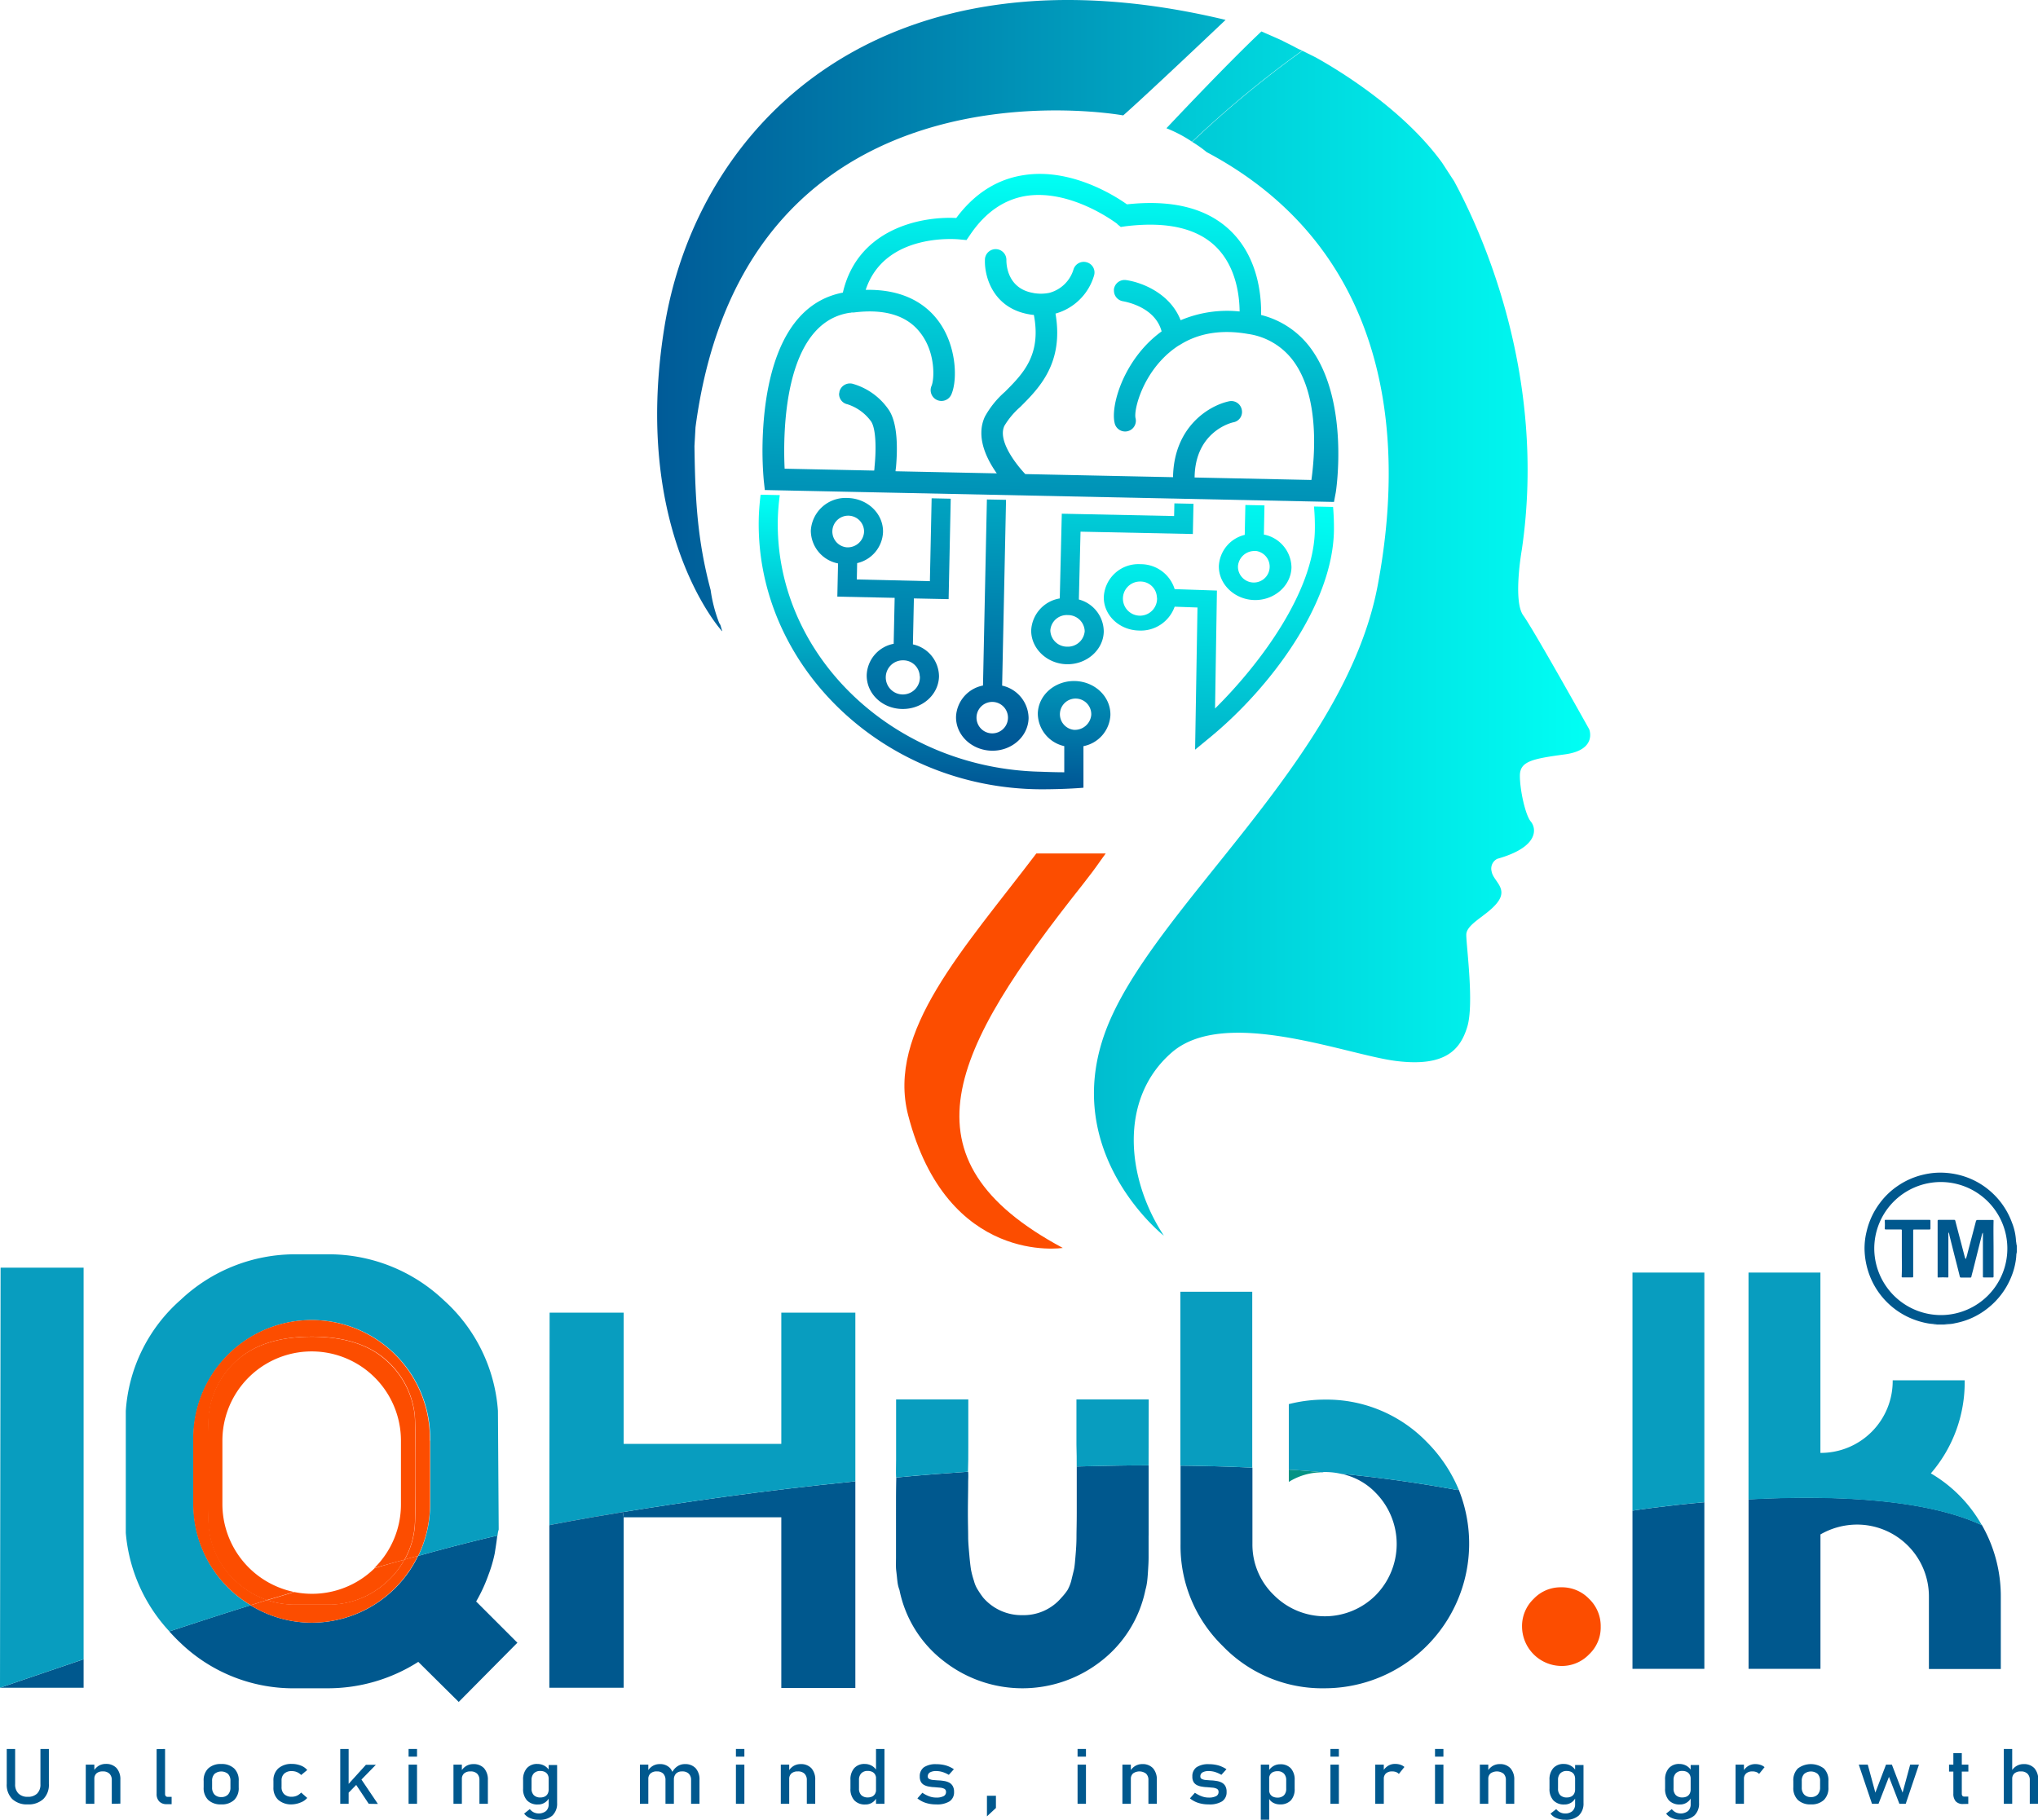 <svg viewBox="0 0 453.61 405.11" xmlns:xlink="http://www.w3.org/1999/xlink" xmlns="http://www.w3.org/2000/svg"><defs><style>.cls-1{fill:url(#linear-gradient);}.cls-2{fill:url(#linear-gradient-2);}.cls-3{fill:url(#linear-gradient-3);}.cls-4{fill:url(#linear-gradient-4);}.cls-5{fill:url(#linear-gradient-5);}.cls-6{fill:url(#linear-gradient-6);}.cls-7{fill:url(#linear-gradient-7);}.cls-8{fill:#fc4d00;}.cls-9{fill:url(#linear-gradient-8);}.cls-10{fill:url(#linear-gradient-9);}.cls-11{fill:url(#linear-gradient-10);}.cls-12{fill:#00588e;}.cls-13{fill:#089dbf;}.cls-14{fill:#039385;}</style><linearGradient gradientUnits="userSpaceOnUse" gradientTransform="matrix(0.02, -1, -1, -0.02, 914.69, 719.2)" y2="693.69" x2="666.09" y1="693.69" x1="528.6" id="linear-gradient"><stop stop-color="#005494" offset="0"></stop><stop stop-color="#005c99" offset="0.11"></stop><stop stop-color="#0073a5" offset="0.29"></stop><stop stop-color="#0098ba" offset="0.52"></stop><stop stop-color="#00ccd7" offset="0.77"></stop><stop stop-color="#00fff4" offset="1"></stop></linearGradient><linearGradient gradientUnits="userSpaceOnUse" gradientTransform="matrix(0.02, -1, -1, -0.02, 914.69, 719.2)" y2="731.16" x2="668.6" y1="731.16" x1="528.57" id="linear-gradient-2"><stop stop-color="#005494" offset="0"></stop><stop stop-color="#00fff4" offset="1"></stop></linearGradient><linearGradient xlink:href="#linear-gradient-2" y2="718.71" x2="593.35" y1="718.71" x1="529.08" id="linear-gradient-3"></linearGradient><linearGradient xlink:href="#linear-gradient-2" y2="705.39" x2="653.66" y1="705.39" x1="537.45" id="linear-gradient-4"></linearGradient><linearGradient xlink:href="#linear-gradient-2" y2="655.68" x2="593.35" y1="655.68" x1="471.17" id="linear-gradient-5"></linearGradient><linearGradient xlink:href="#linear-gradient-2" y2="647.59" x2="601.39" y1="647.59" x1="454.31" id="linear-gradient-6"></linearGradient><linearGradient xlink:href="#linear-gradient-2" y2="679.36" x2="625.47" y1="679.36" x1="510.21" id="linear-gradient-7"></linearGradient><linearGradient xlink:href="#linear-gradient-2" gradientTransform="matrix(1, 0, 0, 1, 0, 0)" y2="143.14" x2="353.92" y1="143.14" x1="67.1" id="linear-gradient-8"></linearGradient><linearGradient xlink:href="#linear-gradient-2" gradientTransform="matrix(1, 0, 0, 1, 0, 0)" y2="19.27" x2="353.3" y1="19.27" x1="69.5" id="linear-gradient-9"></linearGradient><linearGradient xlink:href="#linear-gradient-2" gradientTransform="matrix(1, 0, 0, 1, 0, 0)" y2="70.27" x2="385.54" y1="70.27" x1="136.31" id="linear-gradient-10"></linearGradient></defs><g data-name="Layer 2" id="Layer_2"><g data-name="Layer 1" id="Layer_1-2"><path d="M227.78,39c-5.86.9-10.92,4.11-14.94,9.53-8.2-.41-22,2.59-25.24,16.61C172.66,68,170,87.15,169.73,98.54A77.8,77.8,0,0,0,170,107l.23,2.09,126.68,2.65.39-2.06c.15-.79,2.91-19.76-5.09-31.48a19.57,19.57,0,0,0-11.52-8.08c.08-4-.53-12.46-6.56-18.5-5.19-5.2-13-7.25-23.3-6.13C248,43.47,238.21,37.32,227.78,39Zm20.91,10.9.77.63,1-.15c9.19-1.14,16,.4,20.25,4.63,4.45,4.44,5.17,10.88,5.2,14.33a26.58,26.58,0,0,0-13.13,1.95c-2.34-6-8.65-8.45-12.16-8.94a2.39,2.39,0,0,0-2.68,2,1.1,1.1,0,0,0,0,.31,2.39,2.39,0,0,0,2,2.4c.34.08,7.12,1.14,8.61,6.71a25.81,25.81,0,0,0-3.34,2.91c-5.81,6.07-7.89,14-7.14,17.39a2.39,2.39,0,1,0,4.67-1c-.37-1.69,1.2-8.15,5.92-13.08a20,20,0,0,1,3.58-3l.45-.26c4.2-2.62,9.28-3.4,15.07-2.39a15.19,15.19,0,0,1,10.46,6.51c5.55,8.09,4.35,21.09,3.67,26l-26-.55C266,96,274.2,94.05,274.58,94a2.34,2.34,0,0,0,1.8-2.84,2.37,2.37,0,0,0-2.8-1.83c-4.43.93-12.26,5.62-12.49,16.8v.1l-32.89-.69C226,103.2,222,98,223.57,94.77a17.55,17.55,0,0,1,3.51-4.17c4.19-4.18,9.74-9.74,7.85-20.79a12.42,12.42,0,0,0,8.59-8.51,2.35,2.35,0,0,0-1.64-2.91A2.39,2.39,0,0,0,238.93,60a7.68,7.68,0,0,1-5.37,5.19,9.24,9.24,0,0,1-3.15.1,1.59,1.59,0,0,1-.41-.07c-6-1-6-6.73-6-7.28v0a2.39,2.39,0,0,0-4.78-.17V58c-.08,3.83,2,11,10.56,12.08.14,0,.24,0,.34.05,1.69,8.92-2.43,13.08-6.45,17.1a20.41,20.41,0,0,0-4.45,5.51,8.38,8.38,0,0,0-.79,3.47c-.07,3.35,1.67,6.67,3.43,9.17l-22.53-.47c0-.27.05-.54.09-.82.35-3.89.47-9.73-1.58-12.82a14.53,14.53,0,0,0-8.12-5.85,2.42,2.42,0,0,0-2.88,1.75c0,.17-.07.38-.08.52A2.33,2.33,0,0,0,188.62,90a10.42,10.42,0,0,1,5.28,3.84c1.1,1.7,1.14,6.25.75,10.1a5.56,5.56,0,0,1-.08.82l-19.93-.42c-.36-7.49-.42-32.49,14.5-34.71.11,0,.24,0,.38-.06H190c6.9-.88,11.93.66,14.89,4.58,3.36,4.35,3.1,10.23,2.45,11.75a2.4,2.4,0,0,0,4.41,1.91c1.44-3.29,1.16-11.13-3.07-16.59-2.53-3.3-7.28-6.88-16-6.69,4.23-12.81,20.31-11.31,21-11.22l1.44.13.81-1.18c3.38-5,7.58-7.88,12.52-8.66C238.59,42.08,248.59,49.78,248.69,49.85Z" class="cls-1"></path><path d="M209,150.61a7.36,7.36,0,0,0-5.81-7.16l.22-10.23,7.73.16.47-22.36-4.25-.09-.39,18.45L190.71,129l.07-3.64a7.4,7.4,0,0,0,5.76-6.91c.09-4.06-3.41-7.5-7.92-7.59a7.74,7.74,0,0,0-8.15,7.25,7.48,7.48,0,0,0,6.06,7.32l-.16,7.39,12.76.27-.22,10.23a7.36,7.36,0,0,0-6,6.91c-.09,4.15,3.41,7.5,7.83,7.6S208.88,154.75,209,150.61Zm-20.58-28.77a3.53,3.53,0,1,1,3.9-3.44A3.65,3.65,0,0,1,188.39,121.84Zm16.32,28.68A3.8,3.8,0,1,1,201,147,3.66,3.66,0,0,1,204.71,150.52Z" class="cls-2"></path><path d="M169.29,110.13c-.21,1.79-.37,3.58-.41,5.4-.68,32.43,27.49,60,62.78,60.18,5.76,0,9.49-.35,9.49-.35l0-9.25a7.43,7.43,0,0,0,6-6.91c.08-4.14-3.5-7.5-7.92-7.59s-8.15,3.11-8.24,7.26a7.5,7.5,0,0,0,5.89,7.23l0,5.82c-.53,0-2.18,0-5.15-.12-32.9-.67-59.24-25.94-58.61-56.18a50.62,50.62,0,0,1,.44-5.4ZM239,162.47a3.49,3.49,0,1,1,3.89-3.35A3.66,3.66,0,0,1,239,162.47Z" class="cls-3"></path><path d="M219.66,111.19l-.87,41.42a7.42,7.42,0,0,0-6,6.91c-.09,4.15,3.5,7.5,7.92,7.6s8.14-3.12,8.23-7.26a7.5,7.5,0,0,0-5.89-7.23l.87-41.36Zm1.26,45.07a3.49,3.49,0,1,1-.14,7,3.49,3.49,0,1,1,.14-7Z" class="cls-4"></path><path d="M266.53,135.24,266,166.89l3.64-3c13.15-10.91,26.92-29.3,27.26-45.63a53.81,53.81,0,0,0-.19-5.41l-4.25-.09a48.48,48.48,0,0,1,.19,5.41c-.29,13.67-12.22,29.68-22.21,39.56l.42-26.26-9.41-.32a7.89,7.89,0,0,0-7.62-5.55,7.7,7.7,0,0,0-8.15,7.26c-.09,4.06,3.42,7.42,7.84,7.51a8,8,0,0,0,7.93-5.31Zm-9-2.19a3.8,3.8,0,1,1-3.76-3.59A3.66,3.66,0,0,1,257.5,133.05Z" class="cls-5"></path><path d="M281.31,119l.13-6.49-4.25-.09-.14,6.65a7.52,7.52,0,0,0-5.76,6.92c-.08,4.06,3.5,7.5,7.92,7.59s8.15-3.19,8.24-7.26A7.57,7.57,0,0,0,281.31,119Zm-1.87,3.64a3.53,3.53,0,1,1-3.9,3.43A3.67,3.67,0,0,1,279.44,122.67Z" class="cls-6"></path><path d="M261.39,112.06l-.06,2.82-25-.52-.45,18.86a7.6,7.6,0,0,0-6.36,7.05c-.08,4.07,3.5,7.51,7.92,7.6s8.15-3.19,8.23-7.26a7.43,7.43,0,0,0-5.54-7.15l.37-15.1,25,.52.14-6.73Zm-23.71,24.87a3.71,3.71,0,0,1,3.75,3.59,3.76,3.76,0,0,1-3.89,3.44,3.72,3.72,0,0,1-3.76-3.6A3.66,3.66,0,0,1,237.68,136.93Z" class="cls-7"></path><path d="M202.13,248.25c8.7,33.61,34.42,29.56,34.42,29.56-37-19.83-24.82-44,4.41-80.87,1.46-1.85,2.82-3.65,4.07-5.46L246.1,190H230.66C214.45,211.36,197.3,229.6,202.13,248.25Z" class="cls-8"></path><path d="M353.72,162.35s1.88,4.6-5.43,5.59-10,1.55-10,4.76,1.22,8.75,2.43,10.19,2,5.64-7.47,8.3A2.44,2.44,0,0,0,332,194c.34,2.1,3.6,3.65,1.44,6.7s-7.08,4.87-7.08,7.41,1.77,15.39.22,20.48-4.87,9-15.94,7.59-38-12.13-49.82-1.89-10.18,28-1.77,40.8c0,0-23.19-18.21-12.95-45.61s53.19-60,60.55-99.19c7.14-37.86-.16-76.28-38.08-96.43a26.57,26.57,0,0,0-3.21-2.27l.05-.05a231.73,231.73,0,0,1,24.36-20.15l.06-.11,3,1.49C298.64,16,312.59,24.63,321,36.26c0,0,2.6,4,2.66,4.09,5.64,10.41,20.86,42.74,15.05,82.09,0,0-2,11.35.33,14.56S353.72,162.35,353.72,162.35Z" class="cls-9"></path><path d="M289.79,11.24l-.06.11A231.73,231.73,0,0,0,265.37,31.5l-.05.05a29.87,29.87,0,0,0-5.7-3C267.81,19.87,275.56,11.9,280.76,7c0,0,3.93,1.71,4.54,2,.83.44,1.88.94,2.82,1.43C288.57,10.69,289.18,11,289.79,11.24Z" class="cls-10"></path><path d="M272.79,4.43S255.13,21.2,250,25.69c0,0-84-15.5-95.2,69.46,0,.11-.23,4.16-.23,4.16.12,8.19.34,15.72,1.78,23.85.49,2.77,1.1,5.48,1.82,8.19a32.59,32.59,0,0,0,1.83,7.14,2.8,2.8,0,0,0,.33.61c.17.5.28,1,.44,1.44-.11-.11-.16-.11-.27-.22a0,0,0,0,0,.05,0s-20-22.09-12.67-67.48S196.63-13.84,272.79,4.43Z" class="cls-11"></path><path d="M445.33,355.55v16h-16v-16a16,16,0,0,0-16-16.15,16.39,16.39,0,0,0-8.14,2.19v29.92h-16V333.78c17.06-.91,38.64-.46,51.95,5.75A31.88,31.88,0,0,1,445.33,355.55Z" class="cls-12"></path><path d="M421.29,307.28h16A31,31,0,0,1,429.76,328a30.94,30.94,0,0,1,11.37,11.57c-13.31-6.21-34.89-6.66-51.95-5.75V283.3h16v40.14a16,16,0,0,0,16.09-16.16Z" class="cls-13"></path><path d="M379.35,334.42v37.09h-16V336.3S369.85,335.26,379.35,334.42Z" class="cls-12"></path><path d="M379.35,283.3v51.12c-9.5.84-16,1.88-16,1.88v-53Z" class="cls-13"></path><path d="M353.7,355.94a8.37,8.37,0,0,1,2.58,6.2,8.2,8.2,0,0,1-2.58,6.14,8.35,8.35,0,0,1-6.21,2.59,8.83,8.83,0,0,1-8.72-8.73,8.37,8.37,0,0,1,2.58-6.2,8.24,8.24,0,0,1,6.14-2.58A8.37,8.37,0,0,1,353.7,355.94Z" class="cls-8"></path><path d="M324.66,331.58a32.21,32.21,0,0,1-29.85,44.26,30.71,30.71,0,0,1-22.68-9.43,31.07,31.07,0,0,1-9.37-22.68V326.28c5.36.06,10.66.19,16,.45v17a15.57,15.57,0,0,0,4.78,11.37,16,16,0,0,0,22.68,0,16.24,16.24,0,0,0,0-22.75,14.71,14.71,0,0,0-7.75-4.26c8.85.84,17.51,2.07,25.91,3.62Z" class="cls-12"></path><path d="M324.66,331.58l-.32.13c-8.4-1.55-17.06-2.78-25.91-3.62a15.73,15.73,0,0,0-3.56-.39,1.29,1.29,0,0,0-.51.07c-2.46-.26-5-.46-7.5-.59v-14.6a32.56,32.56,0,0,1,8-1A31,31,0,0,1,317.56,321,33,33,0,0,1,324.66,331.58Z" class="cls-13"></path><path d="M286.86,327.18c2.52.13,5,.33,7.5.59a14,14,0,0,0-7.5,2.13Z" class="cls-14"></path><path d="M278.72,287.57v39.16c-5.3-.26-10.6-.39-16-.45V287.57Z" class="cls-13"></path><path d="M255.65,341.85v4.91c0,1-.07,2-.13,3s-.13,1.81-.2,2.33a11.93,11.93,0,0,1-.38,1.87,26.89,26.89,0,0,1-10.08,16,28.36,28.36,0,0,1-34.58,0,26.56,26.56,0,0,1-10.08-16,7.51,7.51,0,0,1-.45-1.87c-.07-.52-.13-1.29-.26-2.33s-.06-2-.06-3V335c0-1.55,0-3.55.06-6.07,5.17-.52,10.47-.91,16-1.29.07.9,0,1.68,0,2.39,0,2-.06,4.26-.06,6.65s.06,4.2.06,5.43.13,2.59.26,4.07.26,2.59.39,3.36a20.33,20.33,0,0,0,.64,2.39,6.88,6.88,0,0,0,.91,2.07,19,19,0,0,0,1.16,1.68,11.25,11.25,0,0,0,8.73,3.88,11,11,0,0,0,8.66-3.88,13.06,13.06,0,0,0,1.35-1.68,8.94,8.94,0,0,0,.84-2.07c.2-.84.39-1.61.58-2.39s.26-1.87.39-3.36.2-2.84.2-4.07.06-3,.06-5.43V326.47c5.3-.13,10.66-.26,16-.26v15.64Z" class="cls-12"></path><path d="M255.65,324.92v1.29c-5.37,0-10.73.13-16,.26,0-1.42,0-3-.06-4.84V311.54h16.09Z" class="cls-13"></path><path d="M215.52,311.54v10.09c0,2.32,0,4.33-.07,6-5.49.38-10.79.77-16,1.29-.06-1.23,0-2.59,0-4V311.54Z" class="cls-13"></path><path d="M190.38,329.77v46H173.9V337.78H138.81l-.19-1.16C150.83,334.62,169.05,331.9,190.38,329.77Z" class="cls-12"></path><path d="M190.38,292.22v37.55c-21.33,2.13-39.55,4.85-51.76,6.85-10.34,1.68-16.35,2.91-16.35,2.91l.06-47.31h16.48v29.21H173.9V292.22Z" class="cls-13"></path><path d="M138.81,337.78v37.94H122.27V339.53s6-1.23,16.35-2.91Z" class="cls-12"></path><path d="M115.16,365.7,102.1,378.88l-9-8.92a37.37,37.37,0,0,1-20.35,5.88H66A36.23,36.23,0,0,1,40.13,365.7c-.9-.84-1.68-1.68-2.46-2.52,5.76-1.88,11.83-3.88,18.1-5.82a26,26,0,0,0,13.63,3.88,26.3,26.3,0,0,0,23.66-14.86c6.26-1.75,12.27-3.3,17.64-4.53,0,.13-.07.26-.07.46-.13,1.09-.32,2.26-.51,3.48a30.69,30.69,0,0,1-1.42,4.85,35.1,35.1,0,0,1-2.72,5.88Z" class="cls-12"></path><path d="M110.83,314.07,111,340.5a5.86,5.86,0,0,0-.26,1.35c-5.37,1.23-11.38,2.78-17.64,4.53a26.41,26.41,0,0,0,2.65-11.51V320.72a26.34,26.34,0,1,0-52.67,0v14.15a26.18,26.18,0,0,0,12.73,22.49c-6.27,1.94-12.34,3.94-18.1,5.82A36.65,36.65,0,0,1,28,341.27v-27.2A36.06,36.06,0,0,1,40.2,289.38,37.11,37.11,0,0,1,66,279.23h6.79a37.21,37.21,0,0,1,25.91,10.15A36.57,36.57,0,0,1,110.83,314.07Z" class="cls-13"></path><path d="M95.71,320.72v14.15a26.41,26.41,0,0,1-2.65,11.51c-1,.25-2.07.51-3,.84a18.17,18.17,0,0,0,2.2-6.72c.19-1,.25-5.43.25-13.12s-.06-12-.25-12.93a19,19,0,0,0-6.53-11.89c-3.81-3.29-9.24-5-16.29-5s-12.53,1.68-16.34,5a18.9,18.9,0,0,0-6.53,11.89c-.2.91-.26,5.17-.26,12.93s.06,12.08.26,13.12a18.59,18.59,0,0,0,6.53,12,18.78,18.78,0,0,0,6.39,3.68l-3.68,1.16A26.18,26.18,0,0,1,43,334.87V320.72a26.34,26.34,0,1,1,52.67,0Z" class="cls-8"></path><path d="M90,347.22c1-.33,2-.59,3-.84A26.3,26.3,0,0,1,69.4,361.24a26,26,0,0,1-13.63-3.88l3.68-1.16a19.77,19.77,0,0,0,6.53,1h6.79a19,19,0,0,0,12.92-4.71A18.64,18.64,0,0,0,90,347.22Z" class="cls-8"></path><path d="M92.22,314.45c.19.91.25,5.17.25,12.93s-.06,12.08-.25,13.12a18.17,18.17,0,0,1-2.2,6.72c-2.2.58-4.46,1.22-6.72,1.87a19.88,19.88,0,0,0,5.94-14.22V320.72a19.87,19.87,0,1,0-39.74,0v14.15a20,20,0,0,0,15.9,19.52c-2,.65-4,1.23-6,1.81a18.78,18.78,0,0,1-6.39-3.68,18.59,18.59,0,0,1-6.53-12c-.2-1-.26-5.43-.26-13.12s.06-12,.26-12.93a18.9,18.9,0,0,1,6.53-11.89c3.81-3.29,9.3-5,16.34-5s12.48,1.68,16.29,5A19,19,0,0,1,92.22,314.45Z" class="cls-8"></path><path d="M90,347.22a18.64,18.64,0,0,1-4.33,5.3,19,19,0,0,1-12.92,4.71H66a19.77,19.77,0,0,1-6.53-1c1.94-.58,3.94-1.16,6-1.81h.06a19.88,19.88,0,0,0,17.84-5.3C85.56,348.44,87.82,347.8,90,347.22Z" class="cls-8"></path><path d="M18.61,369.38v6.34H0S7.37,373.19,18.61,369.38Z" class="cls-12"></path><path d="M18.61,282.21v87.17C7.37,373.19,0,375.72,0,375.72l.13-93.51Z" class="cls-13"></path><path d="M6.18,401.69a4.74,4.74,0,0,1-3.45-1.19,4.45,4.45,0,0,1-1.23-3.36v-7.79H3.37v7.85a2.8,2.8,0,0,0,.74,2.07,2.8,2.8,0,0,0,2.07.73,2.83,2.83,0,0,0,2.09-.73A2.76,2.76,0,0,0,9,397.2v-7.85h1.88v7.79a4.42,4.42,0,0,1-1.24,3.36A4.79,4.79,0,0,1,6.18,401.69Z" class="cls-12"></path><path d="M19.09,401.56v-8.72H21v8.72Zm5.79,0v-5.28a1.93,1.93,0,0,0-.52-1.43,2,2,0,0,0-1.48-.5,2,2,0,0,0-1.41.44A1.58,1.58,0,0,0,21,396l-.19-1.68a3.38,3.38,0,0,1,1.15-1.22,3.06,3.06,0,0,1,1.58-.42,3.13,3.13,0,0,1,2.4.92,3.75,3.75,0,0,1,.85,2.63v5.29Z" class="cls-12"></path><path d="M36.74,389.35v10a.74.74,0,0,0,.15.49.52.52,0,0,0,.43.17h.88v1.63H37.1a2.2,2.2,0,0,1-1.65-.6,2.35,2.35,0,0,1-.59-1.71v-9.94Z" class="cls-12"></path><path d="M49.23,401.69a4,4,0,0,1-2.9-1,3.68,3.68,0,0,1-1-2.8v-1.42a3.63,3.63,0,0,1,1-2.77,4,4,0,0,1,2.9-1,4,4,0,0,1,2.9,1,3.63,3.63,0,0,1,1,2.77v1.45a3.65,3.65,0,0,1-1,2.78A4,4,0,0,1,49.23,401.69Zm0-1.63a2,2,0,0,0,1.52-.56,2.21,2.21,0,0,0,.54-1.58v-1.45a2.15,2.15,0,0,0-.54-1.57,2.36,2.36,0,0,0-3,0,2.15,2.15,0,0,0-.54,1.57v1.45a2.21,2.21,0,0,0,.54,1.58A2,2,0,0,0,49.23,400.06Z" class="cls-12"></path><path d="M64.94,401.69a4.33,4.33,0,0,1-3-1,3.62,3.62,0,0,1-1.08-2.8v-1.44a3.56,3.56,0,0,1,1.08-2.77,4.37,4.37,0,0,1,3-1,5.39,5.39,0,0,1,2,.36,3.42,3.42,0,0,1,1.44,1l-1.35,1.11a2.78,2.78,0,0,0-.94-.65,2.93,2.93,0,0,0-1.14-.22,2.38,2.38,0,0,0-1.68.55,2,2,0,0,0-.6,1.56v1.44a2.1,2.1,0,0,0,.6,1.6,2.38,2.38,0,0,0,1.68.56,2.78,2.78,0,0,0,1.14-.24,3,3,0,0,0,.94-.69l1.35,1.19a3.47,3.47,0,0,1-1.44,1A5.46,5.46,0,0,1,64.94,401.69Z" class="cls-12"></path><path d="M75.73,401.56V389.35H77.6v12.21Zm.69-1.27.12-2,4.9-5.41h2.21Zm5.65,1.27-3.32-5,1.2-1.14,4.16,6.17Z" class="cls-12"></path><path d="M90.94,391.06v-1.71h1.88v1.71Zm0,10.5v-8.72h1.88v8.72Z" class="cls-12"></path><path d="M100.93,401.56v-8.72h1.87v8.72Zm5.78,0v-5.28a1.92,1.92,0,0,0-.51-1.43,2,2,0,0,0-1.48-.5,2.07,2.07,0,0,0-1.42.44,1.61,1.61,0,0,0-.5,1.25l-.19-1.68a3.3,3.3,0,0,1,1.15-1.22,3.06,3.06,0,0,1,1.58-.42,3.13,3.13,0,0,1,2.4.92,3.8,3.8,0,0,1,.85,2.63v5.29Z" class="cls-12"></path><path d="M119.72,401.71a3.17,3.17,0,0,1-2.43-.92,3.7,3.7,0,0,1-.86-2.62v-1.93a3.77,3.77,0,0,1,.84-2.62,3,3,0,0,1,2.36-.93,3.14,3.14,0,0,1,1.55.4,3,3,0,0,1,1.13,1.14l-.19,1.78a1.88,1.88,0,0,0-.22-.95,1.49,1.49,0,0,0-.64-.6,2.22,2.22,0,0,0-1-.21,1.92,1.92,0,0,0-1.44.53,2.07,2.07,0,0,0-.51,1.49v1.9a2,2,0,0,0,.51,1.47,2,2,0,0,0,1.44.51,2.22,2.22,0,0,0,1-.21,1.53,1.53,0,0,0,.64-.62,2,2,0,0,0,.22-1l.13,1.84a2.6,2.6,0,0,1-.89,1.06A2.68,2.68,0,0,1,119.72,401.71Zm.18,3.4a4.75,4.75,0,0,1-1.93-.37,3,3,0,0,1-1.31-1l1.26-1a2.64,2.64,0,0,0,.88.72,2.65,2.65,0,0,0,2.73-.29,2,2,0,0,0,.59-1.54v-8.71H124v8.46a3.62,3.62,0,0,1-1.07,2.81A4.23,4.23,0,0,1,119.9,405.11Z" class="cls-12"></path><path d="M142.43,401.56v-8.72h1.87v8.72Zm5.69,0v-5.28a2,2,0,0,0-.49-1.43,1.89,1.89,0,0,0-1.41-.5,2,2,0,0,0-1.42.44,1.61,1.61,0,0,0-.5,1.25l-.19-1.68a3.3,3.3,0,0,1,1.15-1.22,3,3,0,0,1,1.58-.42,3,3,0,0,1,2.33.92,3.84,3.84,0,0,1,.82,2.63v5.29Zm5.7,0v-5.28a1.93,1.93,0,0,0-.52-1.43,2,2,0,0,0-1.48-.5,1.83,1.83,0,0,0-1.35.48,1.9,1.9,0,0,0-.48,1.38l-.37-1.68a3.39,3.39,0,0,1,1.19-1.34,2.9,2.9,0,0,1,1.63-.47,3.13,3.13,0,0,1,2.4.92,3.75,3.75,0,0,1,.85,2.63v5.29Z" class="cls-12"></path><path d="M163.8,391.06v-1.71h1.88v1.71Zm0,10.5v-8.72h1.88v8.72Z" class="cls-12"></path><path d="M173.79,401.56v-8.72h1.87v8.72Zm5.79,0v-5.28a1.93,1.93,0,0,0-.52-1.43,2,2,0,0,0-1.48-.5,2.07,2.07,0,0,0-1.42.44,1.61,1.61,0,0,0-.5,1.25l-.19-1.68a3.3,3.3,0,0,1,1.15-1.22,3.06,3.06,0,0,1,1.58-.42,3.13,3.13,0,0,1,2.4.92,3.75,3.75,0,0,1,.85,2.63v5.29Z" class="cls-12"></path><path d="M192.59,401.71a3.17,3.17,0,0,1-2.44-.92,3.7,3.7,0,0,1-.86-2.62v-1.93a3.77,3.77,0,0,1,.84-2.62,3,3,0,0,1,2.36-.93,3.14,3.14,0,0,1,1.55.4,3,3,0,0,1,1.13,1.14L195,396a1.88,1.88,0,0,0-.22-.95,1.49,1.49,0,0,0-.64-.6,2.22,2.22,0,0,0-1-.21,1.92,1.92,0,0,0-1.44.53,2.07,2.07,0,0,0-.51,1.49v1.9a2,2,0,0,0,.51,1.47,2,2,0,0,0,1.44.51,2.22,2.22,0,0,0,1-.21,1.53,1.53,0,0,0,.64-.62,2,2,0,0,0,.22-1l.13,1.84a2.6,2.6,0,0,1-.89,1.06A2.67,2.67,0,0,1,192.59,401.71Zm2.39-.15V389.35h1.88v12.21Z" class="cls-12"></path><path d="M208.34,401.69a7.22,7.22,0,0,1-2.3-.34,5.66,5.66,0,0,1-1.85-1l1.11-1.25a6.88,6.88,0,0,0,1.54.8,4.4,4.4,0,0,0,1.5.27,3.49,3.49,0,0,0,1.67-.31,1,1,0,0,0,.55-.95.73.73,0,0,0-.37-.69,2.67,2.67,0,0,0-1-.26l-1.29-.11c-.39,0-.77-.07-1.15-.13a3.42,3.42,0,0,1-1-.32,1.82,1.82,0,0,1-.75-.68,2.37,2.37,0,0,1-.28-1.22,2.43,2.43,0,0,1,.93-2.08,4.68,4.68,0,0,1,2.76-.68,7.71,7.71,0,0,1,2.09.27,6.51,6.51,0,0,1,1.81.85l-1.13,1.25a6.66,6.66,0,0,0-1.41-.63,4.69,4.69,0,0,0-1.36-.21,2.74,2.74,0,0,0-1.43.3,1,1,0,0,0-.48.9.58.58,0,0,0,.33.56,2.44,2.44,0,0,0,.88.23l1.16.09c.4,0,.8.06,1.21.12a3.81,3.81,0,0,1,1.13.34,2,2,0,0,1,.82.75,2.5,2.5,0,0,1,.32,1.35,2.39,2.39,0,0,1-1,2.1A5.23,5.23,0,0,1,208.34,401.69Z" class="cls-12"></path><path d="M219.67,404.35v-4.58h2v2.72Z" class="cls-12"></path><path d="M239.84,391.06v-1.71h1.87v1.71Zm0,10.5v-8.72h1.87v8.72Z" class="cls-12"></path><path d="M249.82,401.56v-8.72h1.88v8.72Zm5.79,0v-5.28a1.89,1.89,0,0,0-.52-1.43,2.46,2.46,0,0,0-2.89-.06,1.58,1.58,0,0,0-.5,1.25l-.2-1.68a3.32,3.32,0,0,1,1.16-1.22,3,3,0,0,1,1.57-.42,3.1,3.1,0,0,1,2.4.92,3.75,3.75,0,0,1,.85,2.63v5.29Z" class="cls-12"></path><path d="M269,401.69a7.22,7.22,0,0,1-2.3-.34,5.66,5.66,0,0,1-1.85-1l1.11-1.25a6.88,6.88,0,0,0,1.54.8,4.4,4.4,0,0,0,1.5.27,3.45,3.45,0,0,0,1.66-.31,1,1,0,0,0,.56-.95.73.73,0,0,0-.37-.69,2.68,2.68,0,0,0-1-.26l-1.29-.11c-.38,0-.76-.07-1.14-.13a3.42,3.42,0,0,1-1-.32,1.82,1.82,0,0,1-.75-.68,2.27,2.27,0,0,1-.28-1.22,2.43,2.43,0,0,1,.93-2.08,4.68,4.68,0,0,1,2.76-.68,7.77,7.77,0,0,1,2.09.27,6.64,6.64,0,0,1,1.81.85l-1.13,1.25a6.66,6.66,0,0,0-1.41-.63,4.74,4.74,0,0,0-1.36-.21,2.72,2.72,0,0,0-1.43.3,1,1,0,0,0-.48.9.58.58,0,0,0,.33.56,2.39,2.39,0,0,0,.87.23l1.17.09c.4,0,.8.06,1.21.12a3.66,3.66,0,0,1,1.12.34,2,2,0,0,1,.83.75,2.5,2.5,0,0,1,.31,1.35,2.39,2.39,0,0,1-1,2.1A5.23,5.23,0,0,1,269,401.69Z" class="cls-12"></path><path d="M280.62,405.11V392.84h1.87v12.27Zm4.27-3.42a3,3,0,0,1-1.55-.39,2.31,2.31,0,0,1-1-1.11l.13-1.82a1.92,1.92,0,0,0,.22,1,1.49,1.49,0,0,0,.64.6,2.25,2.25,0,0,0,1,.21,2,2,0,0,0,1.44-.51,2,2,0,0,0,.51-1.46v-1.89a2.06,2.06,0,0,0-.51-1.49,1.92,1.92,0,0,0-1.44-.53,2.39,2.39,0,0,0-1,.2,1.47,1.47,0,0,0-.64.59,1.84,1.84,0,0,0-.22.94l-.19-1.68a3.13,3.13,0,0,1,1.13-1.18,2.92,2.92,0,0,1,1.55-.41,3.06,3.06,0,0,1,2.37.92,3.79,3.79,0,0,1,.83,2.63v1.9a3.66,3.66,0,0,1-.86,2.6A3.18,3.18,0,0,1,284.89,401.69Z" class="cls-12"></path><path d="M296.12,391.06v-1.71H298v1.71Zm0,10.5v-8.72H298v8.72Z" class="cls-12"></path><path d="M306.1,401.56v-8.72H308v8.72Zm5.25-6.65a1.52,1.52,0,0,0-.63-.42,2.34,2.34,0,0,0-.87-.14,2,2,0,0,0-1.38.45A1.58,1.58,0,0,0,308,396l-.2-1.68a3.32,3.32,0,0,1,1.14-1.21,2.87,2.87,0,0,1,1.55-.43,3.7,3.7,0,0,1,1.18.17,2.59,2.59,0,0,1,.92.51Z" class="cls-12"></path><path d="M319.4,391.06v-1.71h1.87v1.71Zm0,10.5v-8.72h1.87v8.72Z" class="cls-12"></path><path d="M329.38,401.56v-8.72h1.88v8.72Zm5.79,0v-5.28a1.89,1.89,0,0,0-.52-1.43,2.46,2.46,0,0,0-2.89-.06,1.58,1.58,0,0,0-.5,1.25l-.2-1.68a3.32,3.32,0,0,1,1.16-1.22,3,3,0,0,1,1.57-.42,3.1,3.1,0,0,1,2.4.92,3.75,3.75,0,0,1,.85,2.63v5.29Z" class="cls-12"></path><path d="M348.18,401.71a3.19,3.19,0,0,1-2.44-.92,3.74,3.74,0,0,1-.86-2.62v-1.93a3.77,3.77,0,0,1,.84-2.62,3,3,0,0,1,2.37-.93,3.05,3.05,0,0,1,2.68,1.54l-.19,1.78a2,2,0,0,0-.22-.95,1.49,1.49,0,0,0-.64-.6,2.26,2.26,0,0,0-1-.21,1.92,1.92,0,0,0-1.44.53,2.07,2.07,0,0,0-.5,1.49v1.9a2,2,0,0,0,.5,1.47,2,2,0,0,0,1.44.51,2.26,2.26,0,0,0,1-.21,1.53,1.53,0,0,0,.64-.62,2.07,2.07,0,0,0,.22-1l.12,1.84a2.57,2.57,0,0,1-.88,1.06A2.7,2.7,0,0,1,348.18,401.71Zm.17,3.4a4.73,4.73,0,0,1-1.92-.37,2.93,2.93,0,0,1-1.32-1l1.27-1a2.54,2.54,0,0,0,.88.72,2.34,2.34,0,0,0,1.07.25,2.37,2.37,0,0,0,1.66-.54,2,2,0,0,0,.59-1.54v-8.71h1.87v8.46a3.65,3.65,0,0,1-1.07,2.81A4.24,4.24,0,0,1,348.35,405.11Z" class="cls-12"></path><path d="M373.9,401.71a3.2,3.2,0,0,1-2.44-.92,3.74,3.74,0,0,1-.85-2.62v-1.93a3.72,3.72,0,0,1,.84-2.62,3,3,0,0,1,2.36-.93,3.17,3.17,0,0,1,1.55.4,3.09,3.09,0,0,1,1.13,1.14L376.3,396a1.88,1.88,0,0,0-.22-.95,1.49,1.49,0,0,0-.64-.6,2.25,2.25,0,0,0-1-.21,1.92,1.92,0,0,0-1.44.53,2.07,2.07,0,0,0-.51,1.49v1.9a2,2,0,0,0,.51,1.47,2,2,0,0,0,1.44.51,2.25,2.25,0,0,0,1-.21,1.53,1.53,0,0,0,.64-.62,2,2,0,0,0,.22-1l.13,1.84a2.6,2.6,0,0,1-.89,1.06A2.68,2.68,0,0,1,373.9,401.71Zm.18,3.4a4.75,4.75,0,0,1-1.93-.37,3,3,0,0,1-1.31-1l1.26-1a2.64,2.64,0,0,0,.88.72,2.65,2.65,0,0,0,2.73-.29,2,2,0,0,0,.59-1.54v-8.71h1.87v8.46a3.62,3.62,0,0,1-1.07,2.81A4.23,4.23,0,0,1,374.08,405.11Z" class="cls-12"></path><path d="M386.29,401.56v-8.72h1.87v8.72Zm5.24-6.65a1.43,1.43,0,0,0-.62-.42,2.39,2.39,0,0,0-.88-.14,2,2,0,0,0-1.38.45,1.58,1.58,0,0,0-.49,1.24l-.19-1.68a3.3,3.3,0,0,1,1.13-1.21,2.9,2.9,0,0,1,1.55-.43,3.66,3.66,0,0,1,1.18.17,2.51,2.51,0,0,1,.92.51Z" class="cls-12"></path><path d="M403.05,401.69a4,4,0,0,1-2.9-1,3.72,3.72,0,0,1-1-2.8v-1.42a3.67,3.67,0,0,1,1-2.77,4.8,4.8,0,0,1,5.81,0,3.66,3.66,0,0,1,1,2.77v1.45a3.68,3.68,0,0,1-1,2.78A4,4,0,0,1,403.05,401.69Zm0-1.63a2,2,0,0,0,1.52-.56,2.21,2.21,0,0,0,.54-1.58v-1.45a2.15,2.15,0,0,0-.54-1.57,2.36,2.36,0,0,0-3,0,2.15,2.15,0,0,0-.54,1.57v1.45a2.21,2.21,0,0,0,.54,1.58A2,2,0,0,0,403.05,400.06Z" class="cls-12"></path><path d="M416.66,401.56l-2.94-8.72h2l1.69,6.23,2.37-6.23h1.31l2.38,6.23,1.69-6.23h1.95l-2.94,8.72h-1.41l-2.32-6-2.33,6Z" class="cls-12"></path><path d="M433.81,394.39v-1.55h4.3v1.55ZM437,401.6a2.15,2.15,0,0,1-1.7-.59,2.53,2.53,0,0,1-.53-1.72v-9h1.88v9a.79.79,0,0,0,.13.49.49.49,0,0,0,.41.17h.9v1.63Z" class="cls-12"></path><path d="M446,401.56V389.35h1.87v12.21Zm5.78,0v-5.28a1.89,1.89,0,0,0-.52-1.43,2,2,0,0,0-1.47-.5,2.1,2.1,0,0,0-1.42.43,1.58,1.58,0,0,0-.5,1.24l-.19-1.68a3.09,3.09,0,0,1,1.15-1.2,3,3,0,0,1,1.57-.42,3.13,3.13,0,0,1,2.41.92,3.8,3.8,0,0,1,.85,2.63v5.29Z" class="cls-12"></path><path d="M448.89,276.3v2.94l-.09-.51a12.94,12.94,0,0,1-.07,1.39,15.71,15.71,0,0,1-1.14,4.3,16.85,16.85,0,0,1-5.16,6.81,16.47,16.47,0,0,1-7.23,3.33,7.43,7.43,0,0,1-1.82.22,4,4,0,0,0-.77,0l.27,0,.72.09h-3.35a2,2,0,0,1,.49-.05l.45-.06a10.44,10.44,0,0,1-2.23-.18,17.43,17.43,0,0,1-4.49-1.49,16.92,16.92,0,0,1-8.39-9.3A17.49,17.49,0,0,1,415,278a15.78,15.78,0,0,1,.48-3.93,16.78,16.78,0,0,1,3-6.34,16.29,16.29,0,0,1,3.83-3.67,16.72,16.72,0,0,1,6-2.61,16.17,16.17,0,0,1,4.86-.35,17.61,17.61,0,0,1,3.14.53,16.74,16.74,0,0,1,7.09,3.91,16.91,16.91,0,0,1,4.41,6.62,12.65,12.65,0,0,1,.92,4.86,1.13,1.13,0,0,0,0,.26C448.84,276.94,448.83,276.62,448.89,276.3Zm-16.72,16.46a14.81,14.81,0,1,0-15-14.56A14.87,14.87,0,0,0,432.17,292.76Z" class="cls-12"></path><path d="M437.54,280.28a9.22,9.22,0,0,0,.4-1.36c.62-2.34,1.24-4.69,1.84-7,.07-.26.17-.34.43-.33,1.1,0,2.2,0,3.3,0,.15,0,.21,0,.21.19-.05,2.21,0,4.43,0,6.65,0,1.9,0,3.81,0,5.72,0,.19-.05.24-.24.23-.62,0-1.24,0-1.86,0-.22,0-.28,0-.27-.27l0-9v-.7a1.07,1.07,0,0,0-.23.5c-.65,2.58-1.29,5.16-1.94,7.74-.13.52-.28,1-.4,1.56a.22.22,0,0,1-.26.2c-.64,0-1.28,0-1.92,0-.25,0-.35,0-.41-.3-.39-1.6-.8-3.19-1.21-4.78l-1-4c-.08-.31-.13-.61-.21-1a.94.94,0,0,0-.11.57c0,1.53,0,3.06,0,4.58s0,3.14,0,4.7c0,.18-.05.22-.22.21a19.25,19.25,0,0,0-2,0c-.12,0-.18,0-.17-.16a.4.4,0,0,0,0-.11V271.84c0-.23.06-.28.29-.28,1.11,0,2.23,0,3.34,0a.27.27,0,0,1,.31.23q.64,2.49,1.31,5c.28,1.08.56,2.16.85,3.24C437.44,280.09,437.42,280.2,437.54,280.28Z" class="cls-12"></path><path d="M423.3,279.07v-5.13c0-.2-.06-.24-.24-.24h-3.3c-.22,0-.27-.06-.26-.27a11.22,11.22,0,0,0,0-1.64c0-.17,0-.23.21-.23h9.74c.18,0,.22.06.22.23,0,.56,0,1.13,0,1.69,0,.18-.05.23-.23.23H426.2c-.37,0-.37,0-.37.36v4.85l0,5.22c0,.17,0,.23-.23.23-.71,0-1.42,0-2.13,0-.17,0-.2-.05-.2-.2C423.35,282.47,423.3,280.77,423.3,279.07Z" class="cls-12"></path></g></g></svg>